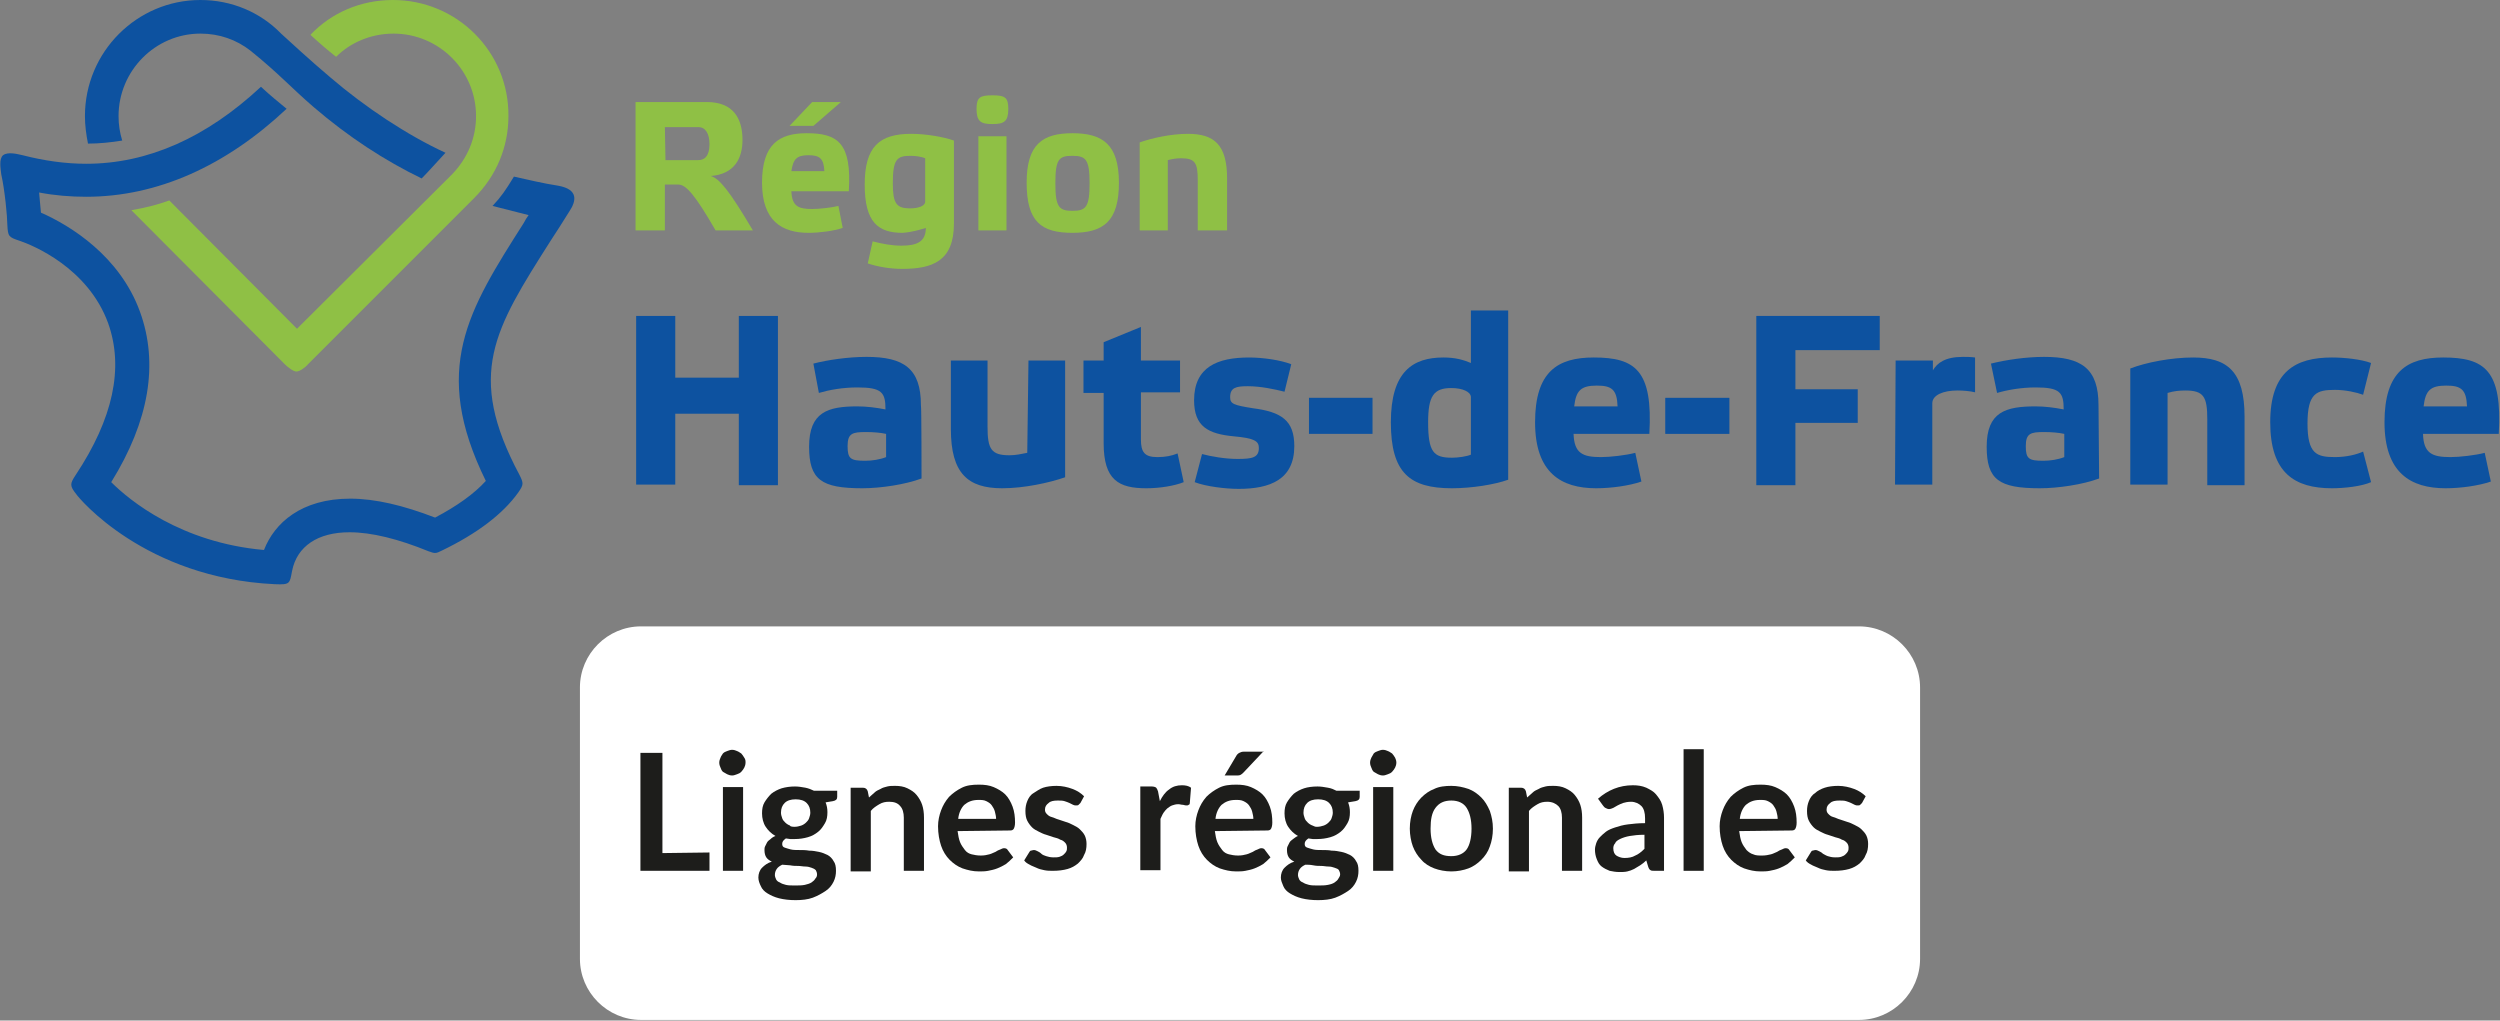 <?xml version="1.0" encoding="utf-8"?>
<!-- Generator: Adobe Illustrator 26.2.0, SVG Export Plug-In . SVG Version: 6.00 Build 0)  -->
<svg version="1.1" id="Calque_1" xmlns="http://www.w3.org/2000/svg" xmlns:xlink="http://www.w3.org/1999/xlink" x="0px" y="0px"
	 viewBox="0 0 409.1 167" style="enable-background:new 0 0 409.1 167;" xml:space="preserve">
<rect x="0" y="0" width="409.1" height="167" fill="#808080" stroke="none"/>
<style type="text/css">
	.st0{fill:#FFFFFF;}
	.st1{enable-background:new    ;}
	.st2{fill:#1D1D1B;}
	.st3{fill:#8FC045;}
	.st4{fill:#0D52A0;}
</style>
<g id="a">
</g>
<g id="b">
	<g id="c">
		<path class="st0" d="M104.9,102.5h199.3c5.5,0,10,4.5,10,10v44.4c0,5.5-4.5,10-10,10H104.9c-5.5,0-10-4.5-10-10v-44.4
			C94.9,107,99.4,102.5,104.9,102.5z"/>
	</g>
	<g id="d">
		<g id="e">
			<g class="st1">
				<path class="st2" d="M116.1,139.5v3h-11.3v-19.3h3.6v16.4L116.1,139.5L116.1,139.5z"/>
				<path class="st2" d="M122,124.8c0,0.3-0.1,0.6-0.2,0.8c-0.1,0.2-0.3,0.5-0.5,0.7s-0.4,0.3-0.7,0.4c-0.3,0.1-0.5,0.2-0.8,0.2
					s-0.6-0.1-0.8-0.2s-0.5-0.3-0.7-0.4c-0.2-0.2-0.3-0.4-0.4-0.7c-0.1-0.2-0.2-0.5-0.2-0.8s0.1-0.6,0.2-0.8
					c0.1-0.3,0.3-0.5,0.4-0.7c0.2-0.2,0.4-0.3,0.7-0.4s0.5-0.2,0.8-0.2s0.6,0.1,0.8,0.2c0.3,0.1,0.5,0.3,0.7,0.4
					c0.2,0.2,0.3,0.4,0.5,0.7S122,124.5,122,124.8z M121.6,128.8v13.7h-3.3v-13.7H121.6z"/>
				<path class="st2" d="M137,129.2v1.2c0,0.4-0.2,0.6-0.7,0.7l-1.2,0.2c0.2,0.5,0.3,1,0.3,1.6c0,0.7-0.1,1.3-0.4,1.8
					c-0.3,0.5-0.6,1-1.1,1.4s-1,0.7-1.7,0.9s-1.4,0.3-2.1,0.3c-0.3,0-0.5,0-0.8,0c-0.2,0-0.5-0.1-0.7-0.1c-0.4,0.3-0.6,0.5-0.6,0.9
					c0,0.3,0.1,0.5,0.4,0.6c0.3,0.1,0.6,0.2,1,0.3s0.9,0.1,1.4,0.1s1.1,0,1.6,0.1c0.6,0,1.1,0.1,1.6,0.2c0.5,0.1,1,0.3,1.4,0.5
					s0.8,0.6,1,1c0.3,0.4,0.4,0.9,0.4,1.6c0,0.6-0.1,1.2-0.4,1.8c-0.3,0.6-0.7,1.1-1.3,1.5s-1.3,0.8-2.1,1.1s-1.8,0.4-2.8,0.4
					s-1.9-0.1-2.7-0.3s-1.4-0.5-1.9-0.8s-0.9-0.7-1.1-1.2c-0.2-0.4-0.4-0.9-0.4-1.4c0-0.6,0.2-1.2,0.6-1.6c0.4-0.4,0.9-0.8,1.6-1
					c-0.4-0.2-0.7-0.4-0.9-0.7c-0.2-0.3-0.3-0.7-0.3-1.2c0-0.2,0-0.4,0.1-0.6c0.1-0.2,0.2-0.4,0.3-0.6s0.3-0.4,0.6-0.6
					c0.2-0.2,0.5-0.4,0.8-0.5c-0.7-0.4-1.2-0.9-1.6-1.5s-0.6-1.4-0.6-2.2c0-0.7,0.1-1.3,0.4-1.8s0.7-1,1.1-1.4
					c0.5-0.4,1.1-0.7,1.7-0.9c0.7-0.2,1.4-0.3,2.2-0.3c0.6,0,1.1,0.1,1.7,0.2c0.5,0.1,1,0.3,1.4,0.5h3.8V129.2z M133.7,143.1
					c0-0.3-0.1-0.5-0.2-0.7c-0.2-0.2-0.4-0.3-0.7-0.4c-0.3-0.1-0.6-0.2-1-0.2s-0.8-0.1-1.2-0.1s-0.8,0-1.3-0.1
					c-0.4,0-0.9-0.1-1.3-0.1c-0.4,0.2-0.7,0.4-0.9,0.7c-0.2,0.3-0.3,0.6-0.3,1c0,0.2,0.1,0.5,0.2,0.7s0.3,0.4,0.6,0.5
					c0.3,0.2,0.6,0.3,1,0.4c0.4,0.1,0.9,0.1,1.5,0.1s1.1,0,1.6-0.1c0.4-0.1,0.8-0.2,1.1-0.4s0.5-0.4,0.6-0.6
					C133.6,143.6,133.7,143.4,133.7,143.1z M130,135.3c0.4,0,0.8-0.1,1.1-0.2c0.3-0.1,0.6-0.3,0.8-0.5s0.4-0.4,0.5-0.7
					s0.2-0.6,0.2-0.9c0-0.7-0.2-1.2-0.6-1.6c-0.4-0.4-1-0.6-1.8-0.6s-1.4,0.2-1.8,0.6c-0.4,0.4-0.6,0.9-0.6,1.6
					c0,0.3,0.1,0.6,0.2,0.9c0.1,0.3,0.3,0.5,0.5,0.7c0.2,0.2,0.5,0.4,0.8,0.5C129.2,135.2,129.6,135.3,130,135.3z"/>
				<path class="st2" d="M142.2,130.5c0.3-0.3,0.6-0.5,0.9-0.8s0.6-0.4,1-0.6c0.3-0.2,0.7-0.3,1.1-0.4s0.8-0.1,1.3-0.1
					c0.7,0,1.4,0.1,2,0.4c0.6,0.3,1.1,0.6,1.5,1.1s0.7,1,0.9,1.6s0.3,1.3,0.3,2.1v8.7h-3.3v-8.7c0-0.8-0.2-1.5-0.6-1.9
					c-0.4-0.5-1-0.7-1.8-0.7c-0.6,0-1.1,0.1-1.6,0.4s-1,0.6-1.4,1.1v9.9h-3.3v-13.7h2c0.4,0,0.7,0.2,0.8,0.6L142.2,130.5z"/>
				<path class="st2" d="M156.7,136c0.1,0.7,0.2,1.3,0.4,1.8s0.5,0.9,0.8,1.3s0.7,0.6,1.1,0.7s0.9,0.2,1.5,0.2s1-0.1,1.4-0.2
					s0.7-0.3,1-0.4c0.3-0.2,0.5-0.3,0.8-0.4c0.2-0.1,0.4-0.2,0.6-0.2c0.3,0,0.5,0.1,0.6,0.3l0.9,1.2c-0.4,0.4-0.8,0.8-1.2,1.1
					c-0.5,0.3-0.9,0.5-1.4,0.7s-1,0.3-1.5,0.4s-1,0.1-1.5,0.1c-1,0-1.8-0.2-2.7-0.5c-0.8-0.3-1.5-0.8-2.1-1.4
					c-0.6-0.6-1.1-1.4-1.4-2.3c-0.3-0.9-0.5-2-0.5-3.2c0-0.9,0.2-1.8,0.5-2.6s0.7-1.5,1.3-2.2c0.6-0.6,1.3-1.1,2.1-1.5
					s1.7-0.5,2.8-0.5c0.9,0,1.7,0.1,2.4,0.4s1.4,0.7,1.9,1.2s0.9,1.2,1.2,2s0.4,1.7,0.4,2.6c0,0.5-0.1,0.8-0.2,1s-0.3,0.3-0.6,0.3
					L156.7,136L156.7,136z M163,134c0-0.4-0.1-0.8-0.2-1.2c-0.1-0.4-0.3-0.7-0.5-1s-0.5-0.5-0.9-0.7s-0.8-0.2-1.3-0.2
					c-1,0-1.7,0.3-2.3,0.8c-0.5,0.5-0.9,1.3-1,2.3L163,134L163,134z"/>
				<path class="st2" d="M176.8,131.4c-0.1,0.1-0.2,0.2-0.3,0.3s-0.2,0.1-0.4,0.1s-0.3,0-0.5-0.1s-0.4-0.2-0.6-0.3
					c-0.2-0.1-0.5-0.2-0.8-0.3s-0.7-0.1-1.1-0.1c-0.7,0-1.2,0.1-1.5,0.4c-0.4,0.3-0.6,0.6-0.6,1.1c0,0.3,0.1,0.5,0.3,0.7
					s0.4,0.4,0.8,0.5s0.7,0.3,1.1,0.4s0.8,0.3,1.2,0.4c0.4,0.1,0.8,0.3,1.2,0.5s0.8,0.4,1.1,0.7s0.6,0.6,0.8,1s0.3,0.9,0.3,1.4
					c0,0.7-0.1,1.3-0.4,1.8c-0.2,0.6-0.6,1-1,1.4c-0.5,0.4-1,0.7-1.7,0.9s-1.5,0.3-2.4,0.3c-0.5,0-0.9,0-1.4-0.1s-0.9-0.2-1.3-0.4
					c-0.4-0.2-0.8-0.3-1.1-0.5c-0.4-0.2-0.7-0.4-0.9-0.7l0.8-1.3c0.1-0.2,0.2-0.3,0.3-0.3s0.3-0.1,0.5-0.1s0.4,0.1,0.6,0.2
					c0.2,0.1,0.4,0.2,0.6,0.4s0.5,0.3,0.8,0.4c0.3,0.1,0.7,0.2,1.2,0.2c0.4,0,0.7,0,1-0.1s0.5-0.2,0.7-0.4s0.3-0.3,0.4-0.5
					c0.1-0.2,0.1-0.4,0.1-0.6c0-0.3-0.1-0.6-0.3-0.8s-0.4-0.4-0.8-0.5c-0.3-0.2-0.7-0.3-1.1-0.4s-0.8-0.3-1.2-0.4
					c-0.4-0.1-0.8-0.3-1.2-0.5s-0.8-0.4-1.1-0.7s-0.6-0.7-0.8-1.1c-0.2-0.4-0.3-0.9-0.3-1.6c0-0.6,0.1-1.1,0.3-1.6s0.5-1,1-1.3
					s1-0.7,1.6-0.9s1.4-0.3,2.2-0.3c0.9,0,1.8,0.2,2.6,0.5s1.4,0.7,1.9,1.2L176.8,131.4z"/>
			</g>
			<g class="st1">
				<path class="st2" d="M189.8,131.1c0.4-0.8,0.9-1.5,1.5-1.9c0.6-0.5,1.3-0.7,2.1-0.7c0.6,0,1.1,0.1,1.5,0.4l-0.2,2.5
					c0,0.2-0.1,0.3-0.2,0.3c-0.1,0.1-0.2,0.1-0.3,0.1s-0.3,0-0.6-0.1c-0.3,0-0.5-0.1-0.8-0.1c-0.4,0-0.7,0.1-1,0.2
					c-0.3,0.1-0.5,0.3-0.8,0.5c-0.2,0.2-0.4,0.4-0.6,0.7s-0.3,0.6-0.5,1v8.4h-3.3v-13.7h1.9c0.3,0,0.6,0.1,0.7,0.2s0.2,0.3,0.3,0.6
					L189.8,131.1z"/>
			</g>
			<g class="st1">
				<path class="st2" d="M198.8,136c0.1,0.7,0.2,1.3,0.4,1.8s0.5,0.9,0.8,1.3s0.7,0.6,1.1,0.7s0.9,0.2,1.5,0.2s1-0.1,1.4-0.2
					s0.7-0.3,1-0.4c0.3-0.2,0.5-0.3,0.8-0.4c0.2-0.1,0.4-0.2,0.6-0.2c0.3,0,0.5,0.1,0.6,0.3l0.9,1.2c-0.4,0.4-0.8,0.8-1.2,1.1
					c-0.5,0.3-0.9,0.5-1.4,0.7s-1,0.3-1.5,0.4s-1,0.1-1.5,0.1c-1,0-1.8-0.2-2.7-0.5c-0.8-0.3-1.5-0.8-2.1-1.4
					c-0.6-0.6-1.1-1.4-1.4-2.3c-0.3-0.9-0.5-2-0.5-3.2c0-0.9,0.2-1.8,0.5-2.6s0.7-1.5,1.3-2.2c0.6-0.6,1.3-1.1,2.1-1.5
					s1.7-0.5,2.8-0.5c0.9,0,1.7,0.1,2.4,0.4s1.4,0.7,1.9,1.2s0.9,1.2,1.2,2s0.4,1.7,0.4,2.6c0,0.5-0.1,0.8-0.2,1
					c-0.1,0.2-0.3,0.3-0.6,0.3L198.8,136L198.8,136z M205.1,134c0-0.4-0.1-0.8-0.2-1.2c-0.1-0.4-0.3-0.7-0.5-1s-0.5-0.5-0.9-0.7
					s-0.8-0.2-1.3-0.2c-1,0-1.7,0.3-2.3,0.8c-0.5,0.5-0.9,1.3-1,2.3L205.1,134L205.1,134z M206.8,122.9l-3.3,3.5
					c-0.2,0.2-0.3,0.3-0.5,0.4s-0.4,0.1-0.6,0.1h-2l1.9-3.2c0.1-0.2,0.3-0.4,0.5-0.5s0.4-0.2,0.8-0.2h3.2V122.9z"/>
				<path class="st2" d="M222.5,129.2v1.2c0,0.4-0.2,0.6-0.7,0.7l-1.2,0.2c0.2,0.5,0.3,1,0.3,1.6c0,0.7-0.1,1.3-0.4,1.8
					c-0.3,0.5-0.6,1-1.1,1.4s-1,0.7-1.7,0.9s-1.4,0.3-2.1,0.3c-0.3,0-0.5,0-0.8,0c-0.2,0-0.5-0.1-0.7-0.1c-0.4,0.3-0.6,0.5-0.6,0.9
					c0,0.3,0.1,0.5,0.4,0.6c0.3,0.1,0.6,0.2,1,0.3s0.9,0.1,1.4,0.1s1.1,0,1.6,0.1c0.6,0,1.1,0.1,1.6,0.2s1,0.3,1.4,0.5s0.8,0.6,1,1
					c0.3,0.4,0.4,0.9,0.4,1.6c0,0.6-0.1,1.2-0.4,1.8s-0.7,1.1-1.3,1.5s-1.3,0.8-2.1,1.1s-1.8,0.4-2.8,0.4s-1.9-0.1-2.7-0.3
					s-1.4-0.5-1.9-0.8s-0.9-0.7-1.1-1.2s-0.4-0.9-0.4-1.4c0-0.6,0.2-1.2,0.6-1.6c0.4-0.4,0.9-0.8,1.6-1c-0.4-0.2-0.7-0.4-0.9-0.7
					s-0.3-0.7-0.3-1.2c0-0.2,0-0.4,0.1-0.6c0.1-0.2,0.2-0.4,0.3-0.6c0.1-0.2,0.3-0.4,0.6-0.6s0.5-0.4,0.8-0.5
					c-0.7-0.4-1.2-0.9-1.6-1.5c-0.4-0.6-0.6-1.4-0.6-2.2c0-0.7,0.1-1.3,0.4-1.8c0.3-0.5,0.7-1,1.1-1.4c0.5-0.4,1.1-0.7,1.7-0.9
					s1.4-0.3,2.2-0.3c0.6,0,1.1,0.1,1.7,0.2s1,0.3,1.4,0.5h3.8V129.2z M219.3,143.1c0-0.3-0.1-0.5-0.2-0.7s-0.4-0.3-0.7-0.4
					c-0.3-0.1-0.6-0.2-1-0.2s-0.8-0.1-1.2-0.1s-0.8,0-1.3-0.1s-0.9-0.1-1.3-0.1c-0.4,0.2-0.7,0.4-0.9,0.7s-0.3,0.6-0.3,1
					c0,0.2,0.1,0.5,0.2,0.7c0.1,0.2,0.3,0.4,0.6,0.5c0.3,0.2,0.6,0.3,1,0.4c0.4,0.1,0.9,0.1,1.5,0.1s1.1,0,1.6-0.1s0.8-0.2,1.1-0.4
					s0.5-0.4,0.6-0.6S219.3,143.4,219.3,143.1z M215.5,135.3c0.4,0,0.8-0.1,1.1-0.2s0.6-0.3,0.8-0.5s0.4-0.4,0.5-0.7
					s0.2-0.6,0.2-0.9c0-0.7-0.2-1.2-0.6-1.6s-1-0.6-1.8-0.6s-1.4,0.2-1.8,0.6s-0.6,0.9-0.6,1.6c0,0.3,0.1,0.6,0.2,0.9
					c0.1,0.3,0.3,0.5,0.5,0.7s0.5,0.4,0.8,0.5S215.1,135.3,215.5,135.3z"/>
				<path class="st2" d="M228.5,124.8c0,0.3-0.1,0.6-0.2,0.8c-0.1,0.2-0.3,0.5-0.5,0.7s-0.4,0.3-0.7,0.4s-0.5,0.2-0.8,0.2
					s-0.6-0.1-0.8-0.2s-0.5-0.3-0.7-0.4c-0.2-0.2-0.3-0.4-0.4-0.7c-0.1-0.2-0.2-0.5-0.2-0.8s0.1-0.6,0.2-0.8s0.3-0.5,0.4-0.7
					c0.2-0.2,0.4-0.3,0.7-0.4s0.5-0.2,0.8-0.2s0.6,0.1,0.8,0.2c0.3,0.1,0.5,0.3,0.7,0.4c0.2,0.2,0.3,0.4,0.5,0.7
					C228.4,124.2,228.5,124.5,228.5,124.8z M228,128.8v13.7h-3.3v-13.7H228z"/>
				<path class="st2" d="M237.5,128.6c1,0,1.9,0.2,2.8,0.5c0.8,0.3,1.5,0.8,2.1,1.4c0.6,0.6,1,1.3,1.4,2.2c0.3,0.9,0.5,1.8,0.5,2.9
					c0,1.1-0.2,2.1-0.5,2.9c-0.3,0.9-0.8,1.6-1.4,2.2c-0.6,0.6-1.3,1.1-2.1,1.4c-0.8,0.3-1.8,0.5-2.8,0.5s-2-0.2-2.8-0.5
					s-1.6-0.8-2.1-1.4c-0.6-0.6-1.1-1.4-1.4-2.2s-0.5-1.9-0.5-2.9c0-1.1,0.2-2.1,0.5-2.9s0.8-1.6,1.4-2.2c0.6-0.6,1.3-1.1,2.1-1.4
					C235.5,128.7,236.5,128.6,237.5,128.6z M237.5,140.1c1.1,0,2-0.4,2.5-1.1s0.8-1.9,0.8-3.4s-0.3-2.6-0.8-3.4
					c-0.5-0.8-1.4-1.2-2.5-1.2c-1.2,0-2,0.4-2.6,1.2s-0.8,1.9-0.8,3.4s0.3,2.6,0.8,3.4C235.5,139.8,236.3,140.1,237.5,140.1z"/>
				<path class="st2" d="M249.9,130.5c0.3-0.3,0.6-0.5,0.9-0.8s0.6-0.4,1-0.6c0.3-0.2,0.7-0.3,1.1-0.4c0.4-0.1,0.8-0.1,1.3-0.1
					c0.7,0,1.4,0.1,2,0.4c0.6,0.3,1.1,0.6,1.5,1.1s0.7,1,0.9,1.6c0.2,0.6,0.3,1.3,0.3,2.1v8.7h-3.3v-8.7c0-0.8-0.2-1.5-0.6-1.9
					s-1-0.7-1.8-0.7c-0.6,0-1.1,0.1-1.6,0.4s-1,0.6-1.4,1.1v9.9h-3.3v-13.7h2c0.4,0,0.7,0.2,0.8,0.6L249.9,130.5z"/>
				<path class="st2" d="M261.5,130.7c1.6-1.4,3.5-2.2,5.7-2.2c0.8,0,1.5,0.1,2.2,0.4c0.6,0.3,1.2,0.6,1.6,1.1s0.8,1,1,1.7
					s0.3,1.4,0.3,2.1v8.7h-1.5c-0.3,0-0.6,0-0.7-0.1c-0.2-0.1-0.3-0.3-0.4-0.6l-0.3-1c-0.3,0.3-0.7,0.6-1,0.8s-0.7,0.4-1,0.6
					c-0.4,0.2-0.7,0.3-1.1,0.4s-0.9,0.1-1.3,0.1c-0.6,0-1.1-0.1-1.6-0.2c-0.5-0.2-0.9-0.4-1.3-0.7s-0.6-0.7-0.8-1.2
					c-0.2-0.5-0.3-1-0.3-1.6c0-0.3,0.1-0.7,0.2-1s0.3-0.7,0.6-1s0.6-0.6,1-0.9c0.4-0.3,0.9-0.5,1.5-0.7s1.3-0.4,2.1-0.5
					c0.8-0.1,1.7-0.2,2.8-0.2v-0.8c0-0.9-0.2-1.6-0.6-2s-1-0.7-1.7-0.7c-0.5,0-1,0.1-1.3,0.2s-0.7,0.3-0.9,0.4s-0.5,0.3-0.7,0.4
					s-0.5,0.2-0.7,0.2s-0.4-0.1-0.6-0.2s-0.3-0.3-0.4-0.4L261.5,130.7z M269.1,136.6c-1,0-1.8,0.1-2.4,0.2s-1.2,0.3-1.6,0.5
					s-0.7,0.4-0.8,0.7c-0.2,0.2-0.3,0.5-0.3,0.8c0,0.6,0.2,1,0.5,1.2s0.8,0.4,1.3,0.4c0.7,0,1.3-0.1,1.8-0.4c0.5-0.2,1-0.6,1.5-1.1
					V136.6z"/>
				<path class="st2" d="M278.8,122.6v19.9h-3.3v-19.9H278.8z"/>
				<path class="st2" d="M284.6,136c0.1,0.7,0.2,1.3,0.4,1.8c0.2,0.5,0.5,0.9,0.8,1.3c0.3,0.3,0.7,0.6,1.1,0.7
					c0.4,0.2,0.9,0.2,1.5,0.2c0.5,0,1-0.1,1.4-0.2s0.7-0.3,1-0.4c0.3-0.2,0.5-0.3,0.8-0.4c0.2-0.1,0.4-0.2,0.6-0.2
					c0.3,0,0.5,0.1,0.6,0.3l0.9,1.2c-0.4,0.4-0.8,0.8-1.2,1.1c-0.5,0.3-0.9,0.5-1.4,0.7s-1,0.3-1.5,0.4c-0.5,0.1-1,0.1-1.5,0.1
					c-1,0-1.8-0.2-2.7-0.5c-0.8-0.3-1.5-0.8-2.1-1.4c-0.6-0.6-1.1-1.4-1.4-2.3c-0.3-0.9-0.5-2-0.5-3.2c0-0.9,0.2-1.8,0.5-2.6
					s0.7-1.5,1.3-2.2c0.6-0.6,1.3-1.1,2.1-1.5s1.7-0.5,2.8-0.5c0.9,0,1.7,0.1,2.4,0.4s1.4,0.7,1.9,1.2s0.9,1.2,1.2,2
					c0.3,0.8,0.4,1.7,0.4,2.6c0,0.5-0.1,0.8-0.2,1s-0.3,0.3-0.6,0.3L284.6,136L284.6,136z M290.9,134c0-0.4-0.1-0.8-0.2-1.2
					s-0.3-0.7-0.5-1s-0.5-0.5-0.9-0.7s-0.8-0.2-1.3-0.2c-1,0-1.7,0.3-2.3,0.8c-0.5,0.5-0.9,1.3-1,2.3L290.9,134L290.9,134z"/>
				<path class="st2" d="M304.7,131.4c-0.1,0.1-0.2,0.2-0.3,0.3c-0.1,0.1-0.2,0.1-0.4,0.1c-0.2,0-0.3,0-0.5-0.1s-0.4-0.2-0.6-0.3
					s-0.5-0.2-0.8-0.3s-0.7-0.1-1.1-0.1c-0.7,0-1.2,0.1-1.5,0.4c-0.4,0.3-0.6,0.6-0.6,1.1c0,0.3,0.1,0.5,0.3,0.7
					c0.2,0.2,0.4,0.4,0.8,0.5s0.7,0.3,1.1,0.4c0.4,0.1,0.8,0.3,1.2,0.4s0.8,0.3,1.2,0.5c0.4,0.2,0.8,0.4,1.1,0.7
					c0.3,0.3,0.6,0.6,0.8,1c0.2,0.4,0.3,0.9,0.3,1.4c0,0.7-0.1,1.3-0.4,1.8c-0.2,0.6-0.6,1-1,1.4c-0.5,0.4-1,0.7-1.7,0.9
					s-1.5,0.3-2.4,0.3c-0.5,0-0.9,0-1.4-0.1s-0.9-0.2-1.3-0.4s-0.8-0.3-1.1-0.5c-0.4-0.2-0.7-0.4-0.9-0.7l0.8-1.3
					c0.1-0.2,0.2-0.3,0.3-0.3s0.3-0.1,0.5-0.1s0.4,0.1,0.6,0.2c0.2,0.1,0.4,0.2,0.6,0.4c0.2,0.1,0.5,0.3,0.8,0.4
					c0.3,0.1,0.7,0.2,1.2,0.2c0.4,0,0.7,0,1-0.1s0.5-0.2,0.7-0.4s0.3-0.3,0.4-0.5s0.1-0.4,0.1-0.6c0-0.3-0.1-0.6-0.3-0.8
					c-0.2-0.2-0.4-0.4-0.8-0.5c-0.3-0.2-0.7-0.3-1.1-0.4s-0.8-0.3-1.2-0.4s-0.8-0.3-1.2-0.5s-0.8-0.4-1.1-0.7s-0.6-0.7-0.8-1.1
					c-0.2-0.4-0.3-0.9-0.3-1.6c0-0.6,0.1-1.1,0.3-1.6c0.2-0.5,0.5-1,1-1.3c0.4-0.4,1-0.7,1.6-0.9s1.4-0.3,2.2-0.3
					c0.9,0,1.8,0.2,2.6,0.5c0.8,0.3,1.4,0.7,1.9,1.2L304.7,131.4z"/>
			</g>
		</g>
	</g>
	<g id="f">
		<g id="g">
			<path id="h" class="st3" d="M64.3,0C59,0,54.2,2.1,50.8,5.7c1.3,1.2,2.8,2.5,4.2,3.6c2.4-2.4,5.8-3.8,9.4-3.8
				c7.4,0,13.5,6,13.5,13.5c0,3.6-1.4,6.9-3.9,9.5L48.6,53.8l-20.9-21c-1.9,0.7-3.9,1.2-6.2,1.6l25.1,25.2c0.5,0.5,1.4,1.2,1.9,1.2
				s1.4-0.6,1.9-1.2l27.2-27.2c3.6-3.6,5.6-8.3,5.6-13.4C83.3,8.5,74.8,0,64.3,0"/>
			<path id="i" class="st4" d="M91.4,30.4c-2.6-0.4-5-1-7.3-1.5c-1.4,2.3-2.1,3.3-3.5,4.8c1.9,0.5,3.9,1,5.9,1.5
				c-0.3,0.4-0.6,0.9-0.8,1.3c-9.1,14.3-15.2,23.9-6.2,42.2c-1.9,2.1-4.7,4.1-8.3,6c-5.2-2-9.8-3.1-13.9-3.1c-8,0-12.4,4-14.1,8.4
				c-13.6-1.2-22-8.1-25-11.1c6.2-10,7.8-19.4,4.7-27.9c-3.3-9.1-11.4-14.1-16.2-16.2c-0.1-0.8-0.2-2.4-0.3-3.3
				c2.6,0.5,5.2,0.7,7.7,0.7l0,0c11.6,0,22.8-5,32.8-14.4c-1.2-1-2.6-2.1-4.2-3.6c-8.9,8.3-18.5,12.6-28.6,12.6l0,0
				c-3.4,0-6.9-0.5-10.4-1.4c-0.9-0.2-2.4-0.6-3.2,0c-0.7,0.6-0.4,2.2-0.3,3.1c0.6,2.7,1,7,1,8.3c0.1,1.9,0.2,2,2,2.6
				c2.1,0.7,11.2,4.4,14.5,13.5c2.6,7.3,0.8,15.6-5.3,24.8c-1,1.5-1,1.8,0.1,3.2c0.4,0.6,11.2,13.7,32.5,14.7
				c2.5,0.1,2.4-0.1,2.8-2.2c0.8-4,4.2-6.3,9.4-6.3c3.6,0,8,1.1,12.9,3.1c1.1,0.4,1.2,0.4,2.2-0.1c5.8-2.8,10-6,12.5-9.5
				c0.9-1.3,0.9-1.5,0.2-2.9c-8.8-16.5-4.1-23.8,5.1-38.3c1-1.5,2-3.1,3-4.7C94.4,32.8,94.6,31,91.4,30.4"/>
			<path id="j" class="st4" d="M20,23c-0.4-1.3-0.6-2.6-0.6-4c0-7.4,6-13.5,13.4-13.5c3.1,0,5.9,1,8.2,2.8c4.7,3.8,6.7,6.1,10.3,9.2
				C57,22.4,63,26.3,69,29.2c1.1-1.1,2.4-2.6,3.9-4.2c-6.3-2.9-13.2-7.5-18.8-12.3C51,10.1,47.2,6.6,46,5.5l0,0
				C42.6,2,37.9,0,32.8,0C22.4,0,13.9,8.5,13.9,19c0,1.5,0.2,3,0.5,4.5C16.2,23.5,18.2,23.3,20,23"/>
			<path id="k" class="st3" d="M123.2,37.7h-6.1c-3.3-5.7-4.8-7.5-6.1-7.5h-2.2v7.5H104v-21h11.7c4.3,0,5.8,2.7,5.8,6.2
				c0,3-1.3,5.6-5.2,5.9C117.7,29.2,119.3,31.1,123.2,37.7 M108.9,26.2h5.4c1.1,0,1.8-0.8,1.8-2.6s-0.7-2.8-1.8-2.8h-5.5L108.9,26.2
				L108.9,26.2z"/>
			<path id="l" class="st3" d="M137.9,37.3c-1.5,0.5-3.8,0.8-5.6,0.8c-4.3,0-7.6-1.9-7.6-8.2s2.8-8.1,7.3-8.1c5.1,0,7.4,1.6,6.9,9.5
				h-9.4c0.1,2.5,1.2,2.9,3.4,2.9c1.1,0,3.1-0.2,4.3-0.5L137.9,37.3z M129.2,20.6l3.7-3.9h4.7l-4.5,3.9H129.2L129.2,20.6z M129.5,28
				h5.4c-0.1-2.1-0.8-2.6-2.6-2.6C130.4,25.4,129.8,26,129.5,28"/>
			<path id="m" class="st3" d="M147.7,38.1c-4,0-6.2-1.7-6.2-7.9s2.4-8.3,7.6-8.3c2.4,0,5.3,0.5,7,1.1v13.6c0,6.2-3.6,7.4-8.5,7.4
				c-2,0-4.2-0.4-5.6-0.9l0.8-3.6c1.6,0.4,3.1,0.7,4.7,0.7c2.5,0,4-0.6,4-2.9C150.5,37.6,149.2,38,147.7,38.1 M151.4,25.9
				c-0.7-0.3-1.7-0.4-2.4-0.4c-2.2,0-2.9,0.5-2.9,4.5c0,3.3,0.6,4.1,2.8,4.1c1.4,0,2.5-0.4,2.5-1.1L151.4,25.9L151.4,25.9z"/>
			<path id="n" class="st3" d="M165,17.8c0,2.1-0.7,2.5-2.6,2.5s-2.6-0.4-2.6-2.5c0-1.9,0.6-2.2,2.6-2.2S165,15.9,165,17.8
				 M164.7,37.7h-4.6V22.3h4.6V37.7z"/>
			<path id="o" class="st3" d="M168,29.9c0-6.3,2.6-8.1,7.5-8.1s7.6,1.8,7.6,8.1s-2.5,8.2-7.6,8.2S168,36.3,168,29.9 M172.7,30
				c0,3.9,0.6,4.5,2.8,4.5s2.8-0.6,2.8-4.5s-0.6-4.5-2.8-4.5S172.7,26,172.7,30"/>
			<path id="p" class="st3" d="M191.1,37.7h-4.6V23.3c2-0.7,5.1-1.4,7.9-1.4c4.3,0,6.4,1.8,6.4,7.3v8.5H196v-8.2
				c0-2.8-0.4-3.6-2.7-3.6c-0.8,0-1.4,0.1-2.2,0.3V37.7L191.1,37.7z"/>
			<path id="q" class="st4" d="M110.5,79.3h-6.4V51.7h6.4v10.1h10.4V51.7h6.4v27.7h-6.4V67.7h-10.4V79.3z"/>
			<path id="r" class="st4" d="M150.8,78.3c-2.7,1-6.7,1.6-9.7,1.6c-6.7,0-8.7-1.4-8.7-6.8c0-5.7,3.1-6.6,7.9-6.6
				c1.5,0,3.1,0.2,4.6,0.5c0-2.8-0.6-3.6-4.6-3.6c-2.4,0-4.6,0.4-6.3,0.9l-0.9-4.8c2.3-0.6,5.7-1.1,8.7-1.1c6.1,0,8.9,1.9,8.9,7.9
				C150.8,66.4,150.8,78.3,150.8,78.3z M141.6,75.4c1.1,0,2.4-0.2,3.4-0.6V71c-0.9-0.2-2.1-0.3-3.3-0.3c-2.2,0-3,0.2-3,2.3
				S139.2,75.4,141.6,75.4"/>
			<path id="s" class="st4" d="M168.3,59h6v19.1c-2.6,0.9-6.7,1.8-10.3,1.8c-5.6,0-8.4-2.4-8.4-9.7V59h6v10.8c0,3.7,0.6,4.7,3.6,4.7
				c1,0,1.9-0.2,2.9-0.4L168.3,59L168.3,59z"/>
			<path id="t" class="st4" d="M186.7,64.3v7.6c0,2.1,0.6,2.9,2.7,2.9c1.3,0,2.3-0.2,3.3-0.6l1,4.7c-1.5,0.6-3.9,1-6.1,1
				c-4.5,0-7-1.3-7-7.4v-8.2h-3.3V59h3.3v-3l6.1-2.5V59h6.4v5.2h-6.4V64.3z"/>
			<path id="u" class="st4" d="M210.2,64.1c-1.6-0.4-3.9-0.9-6-0.9c-1.9,0-2.9,0.2-2.9,1.8c0,1.1,0.6,1.3,3.7,1.8
				c4.7,0.6,6.8,2,6.8,6.2c0,5.5-4,7-9.1,7c-2.2,0-5.4-0.4-7.2-1.1l1.2-4.6c1.5,0.4,3.8,0.8,5.8,0.8c2.4,0,3.5-0.2,3.5-1.8
				c0-1.1-0.7-1.6-4.1-1.9c-4.2-0.4-6.5-1.6-6.5-5.9c0-5.5,3.9-7,9-7c2.2,0,5.1,0.4,6.9,1.1L210.2,64.1L210.2,64.1z"/>
			<path id="v" class="st4" d="M214.2,65.1h10.4V71h-10.4V65.1z"/>
			<path id="w" class="st4" d="M246.8,78.5c-2.2,0.8-6,1.4-9.2,1.4c-6.9,0-10-2.5-10-10.8s3.6-10.6,8.6-10.6c2,0,3.3,0.4,4.5,0.9
				v-8.6h6.1L246.8,78.5L246.8,78.5z M240.7,65c0-0.9-1.4-1.5-3.2-1.5c-2.9,0-3.8,1.3-3.8,5.6c0,4.9,0.9,5.8,3.9,5.8
				c1,0,2.4-0.2,3.1-0.5V65L240.7,65z"/>
			<path id="x" class="st4" d="M268.6,78.8c-2,0.7-5,1.1-7.4,1.1c-5.7,0-10-2.5-10-10.8s3.7-10.6,9.6-10.6c6.8,0,9.7,2.1,9.1,12.5
				h-12.4c0.1,3.2,1.5,3.8,4.5,3.8c1.5,0,4.1-0.3,5.6-0.7L268.6,78.8L268.6,78.8z M257.6,66.5h7.1c-0.1-2.8-1-3.4-3.4-3.4
				C258.7,63.1,257.9,63.9,257.6,66.5"/>
			<path id="y" class="st4" d="M272.6,65.1H283V71h-10.5v-5.9H272.6z"/>
			<path id="a_x60_" class="st4" d="M307.6,51.7v5.6h-13.8v6.4H304v5.5h-10.2v10.2h-6.4V51.7H307.6z"/>
			<path id="aa" class="st4" d="M310.2,59h6.1v1.6c0.7-1.2,2-2.2,4.9-2.2c0.6,0,1.3,0,2,0.1v5.7c-0.8-0.2-1.9-0.3-2.9-0.3
				c-2.2,0-4.1,0.7-4.1,2.1v13.3h-6.1L310.2,59L310.2,59z"/>
			<path id="ab" class="st4" d="M343.5,78.3c-2.7,1-6.7,1.6-9.7,1.6c-6.7,0-8.7-1.4-8.7-6.8c0-5.7,3.1-6.6,8-6.6
				c1.5,0,3.1,0.2,4.6,0.5c0-2.8-0.6-3.6-4.6-3.6c-2.3,0-4.6,0.4-6.3,0.9l-1-4.8c2.4-0.6,5.7-1.1,8.7-1.1c6.1,0,8.9,1.9,8.9,7.9
				L343.5,78.3L343.5,78.3z M334.4,75.4c1.1,0,2.4-0.2,3.4-0.6V71c-0.9-0.2-2.1-0.3-3.3-0.3c-2.2,0-3,0.2-3,2.3S332,75.4,334.4,75.4
				"/>
			<path id="ac" class="st4" d="M354.7,79.3h-6.1v-19c2.6-1,6.7-1.8,10.3-1.8c5.6,0,8.4,2.3,8.4,9.7v11.2h-6.1V68.6
				c0-3.7-0.6-4.7-3.6-4.7c-1,0-1.9,0.1-2.9,0.4L354.7,79.3L354.7,79.3z"/>
			<path id="ad" class="st4" d="M388,78.9c-1.6,0.7-4.4,1-6.4,1c-6.1,0-10.1-2.5-10.1-10.8s4.1-10.6,10.1-10.6
				c2.1,0,4.8,0.3,6.4,0.9l-1.3,5.2c-1.1-0.4-2.9-0.8-4.6-0.8c-3,0-4.5,0.5-4.5,5.5s1.5,5.5,4.5,5.5c1.8,0,3.5-0.4,4.6-0.9L388,78.9
				L388,78.9z"/>
			<path id="ae" class="st4" d="M407.6,78.8c-2,0.7-5,1.1-7.4,1.1c-5.7,0-10-2.5-10-10.8s3.7-10.6,9.6-10.6c6.8,0,9.7,2.1,9.1,12.5
				h-12.4c0.1,3.2,1.5,3.8,4.5,3.8c1.5,0,4.1-0.3,5.6-0.7L407.6,78.8z M396.6,66.5h7.1c-0.1-2.8-1-3.4-3.4-3.4
				C397.7,63.1,396.9,63.9,396.6,66.5"/>
		</g>
	</g>
</g>
</svg>
